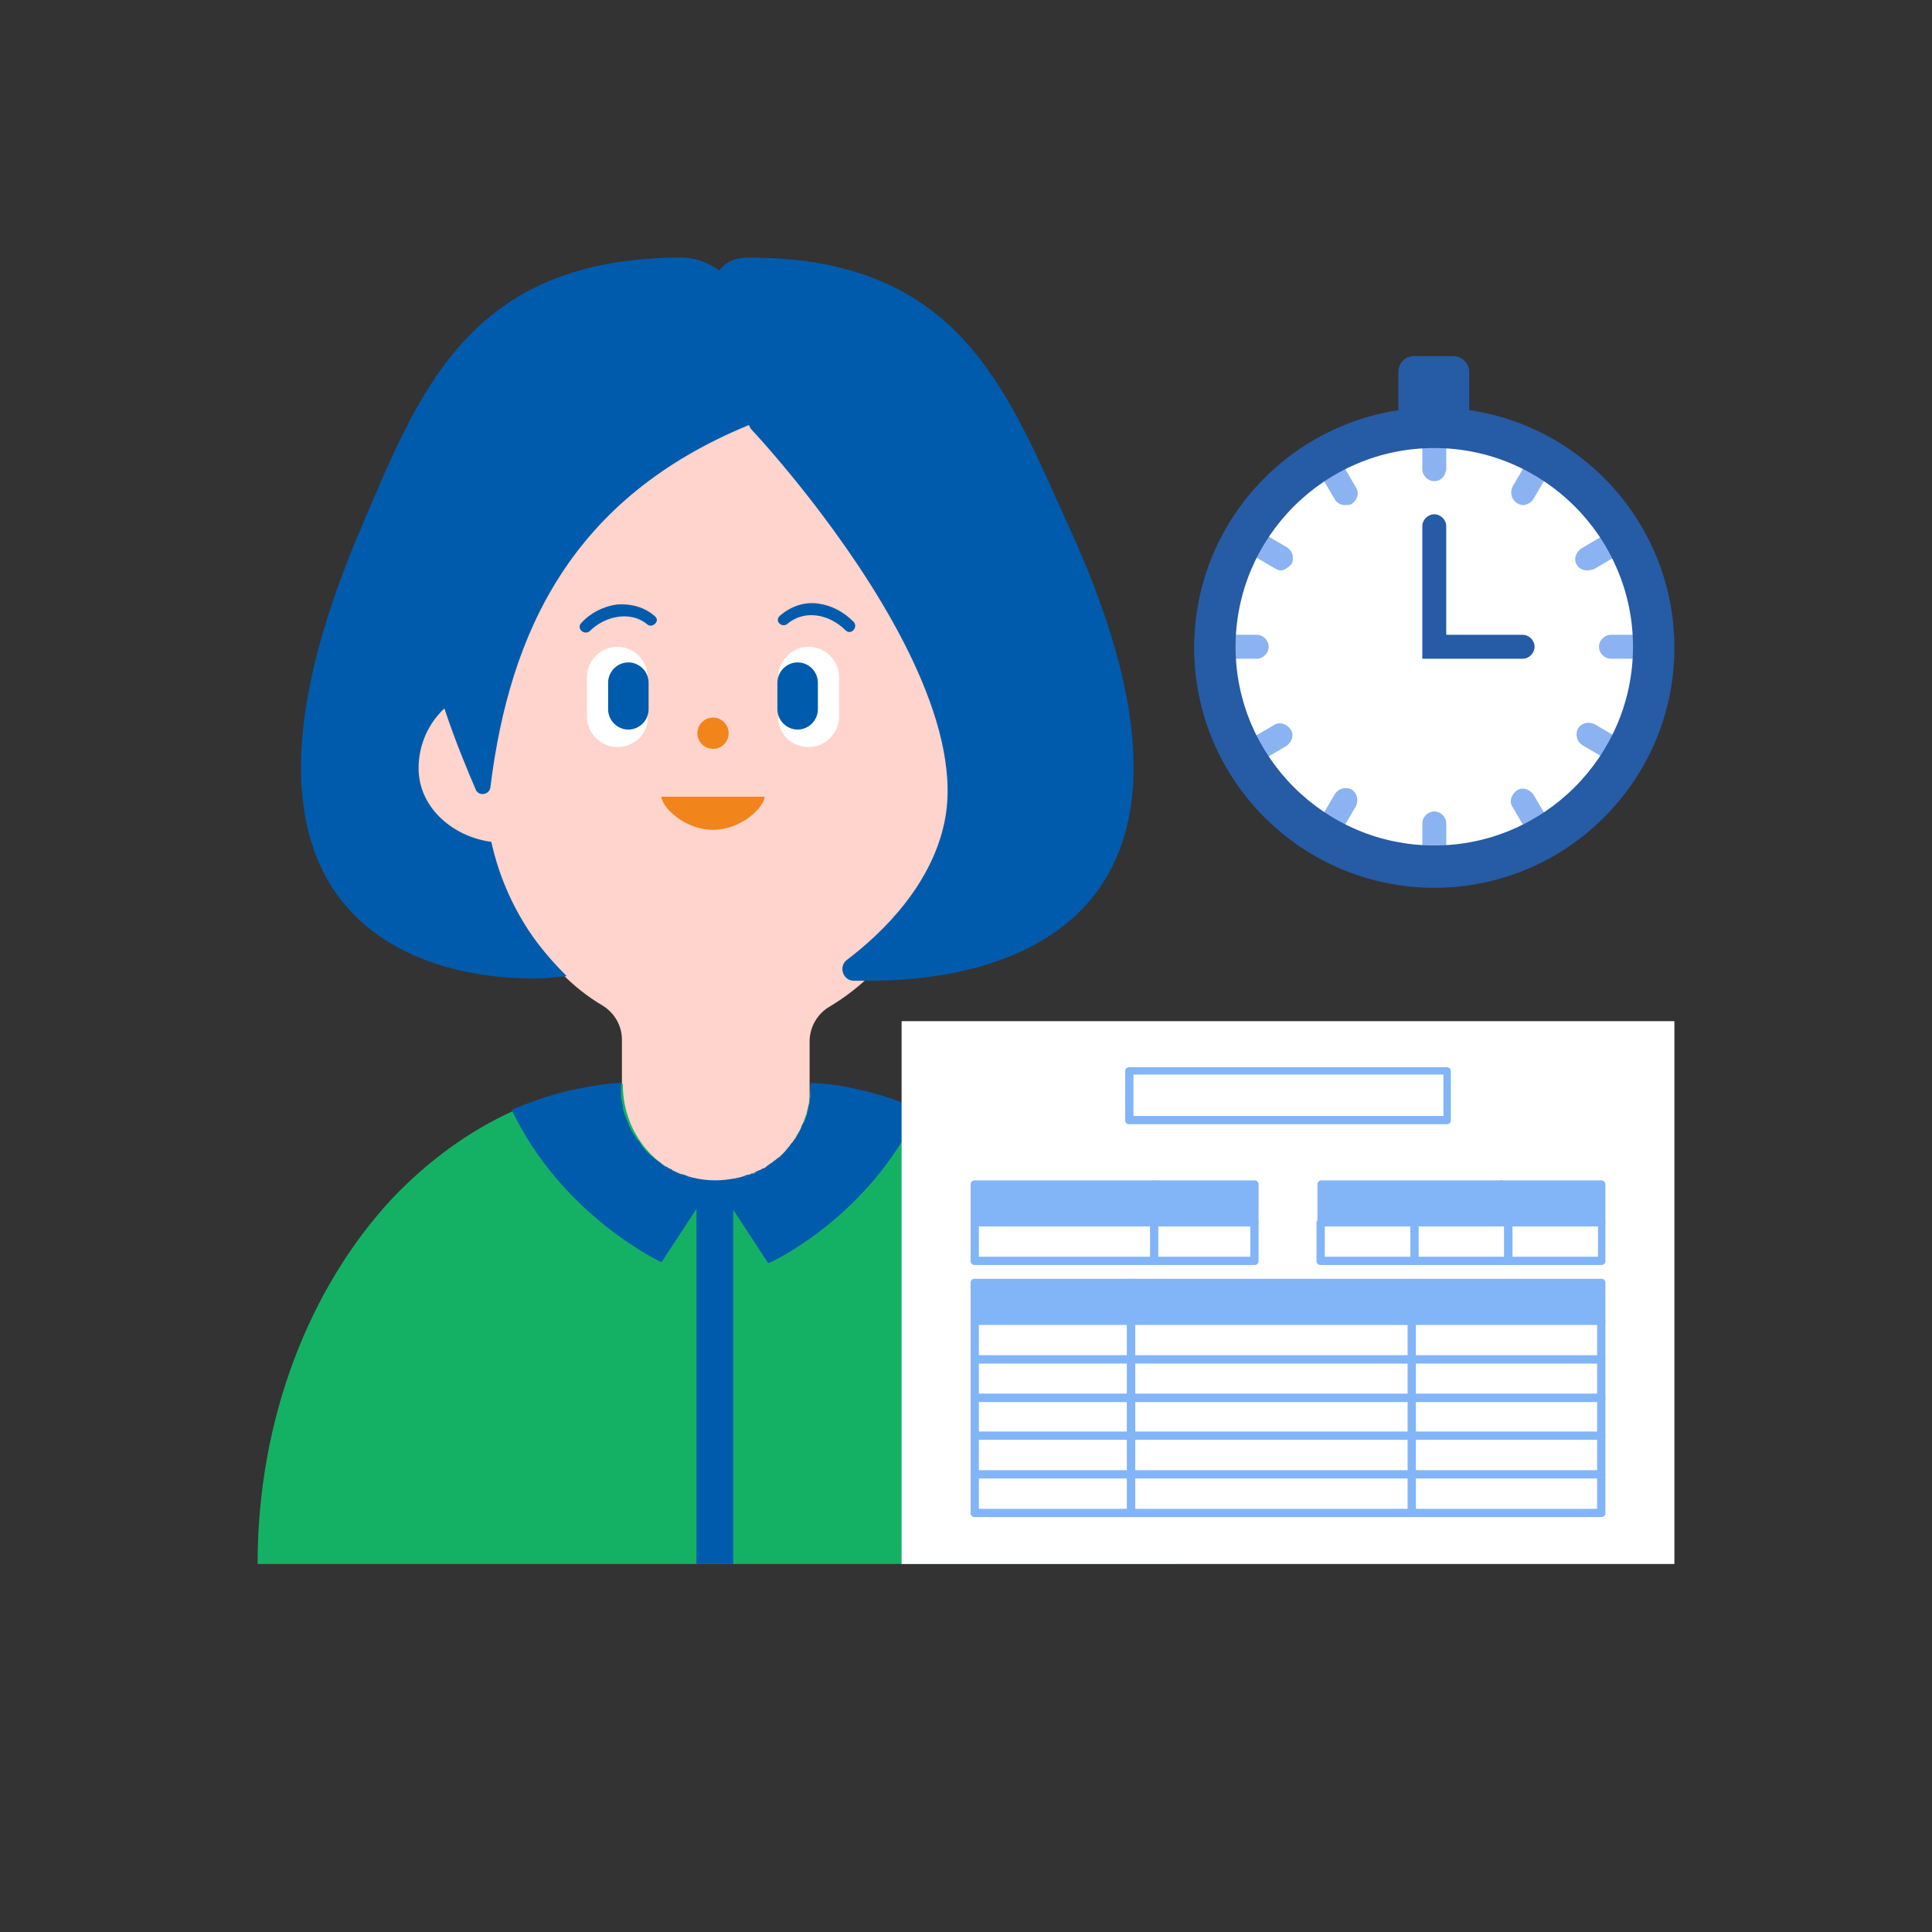 <svg width="210" height="210" viewBox="0 0 210 210" fill="none" xmlns="http://www.w3.org/2000/svg">
<rect x="0" y="0" width="210" height="210" fill="#333333" stroke="none"/>
<g clip-path="url(#clip0_197_62937)">
<path d="M110.4 83.5C110.4 79.5 107.9 76.2 104.5 75.3V65.8V58.5C104.5 56.9 104.4 55.3 104.1 53.8C103.4 49.4 101.8 45.3 99.5 41.9C94.8 34.7 87 30 78.1 30C69.3 30 61.4 34.7 56.6 42C54.3 45.5 52.7 49.5 52 53.9C51.8 55.4 51.6 57 51.6 58.6V65.9V75.3C48 76.1 45.4 79.5 45.4 83.6C45.4 88 49.4 91.1 53.3 91.6C54.1 95.1 55.5 98.4 57.4 101.3C59.6 104.5 62.1 107.3 65.5 109.3C66.8 110.1 67.6 111.5 67.6 113V129.1C67.6 131.5 69.6 133.5 72.1 133.5H83.5C86 133.5 88 131.5 88 129.1V113.2C88 111.7 88.8 110.2 90.2 109.4C93.7 107.3 96.4 104.5 98.6 101.2C100.5 98.3 101.9 95 102.8 91.5C106.7 90.8 110.4 87.8 110.4 83.5Z" fill="#FFD4CC"/>
<path d="M77.5 81.4C78.439 81.4 79.2 80.639 79.2 79.7C79.2 78.761 78.439 78 77.5 78C76.561 78 75.8 78.761 75.8 79.7C75.8 80.639 76.561 81.4 77.5 81.4Z" fill="#F1851B"/>
<path d="M83.1 86.6C83.1 87.7 80.6 90.2 77.5 90.2C74.4 90.2 71.9 87.7 71.9 86.6H83.1Z" fill="#F1851B"/>
<path d="M71.2 67C70.1 66 68.6 65.6 67.1 65.7C65.6 65.9 64.2 66.6 63.2 67.7C62.6 68.3 63.5 69.1 64.1 68.6C65.7 67 68.5 66.3 70.4 67.9C70.9 68.3 71.8 67.5 71.2 67Z" fill="#005BAC"/>
<path d="M67.1 81.201C65.3 81.201 63.8 79.701 63.8 77.901V73.601C63.8 71.801 65.3 70.301 67.1 70.301C68.9 70.301 70.4 71.801 70.4 73.601V77.901C70.5 79.701 69 81.201 67.1 81.201Z" fill="white"/>
<path d="M68.3 79.301C67.1 79.301 66.1 78.301 66.1 77.101V74.201C66.1 73.001 67.1 72.001 68.3 72.001C69.5 72.001 70.5 73.001 70.5 74.201V77.101C70.5 78.301 69.5 79.301 68.3 79.301Z" fill="#005BAC"/>
<path d="M85.6 67.8C87.5 66.2 90.2 66.8 91.9 68.5C92.5 69.1 93.3 68.2 92.8 67.6C91.7 66.5 90.4 65.8 88.9 65.6C87.4 65.4 86 65.9 84.8 66.9C84.1 67.5 85 68.3 85.6 67.8Z" fill="#005BAC"/>
<path d="M87.9 81.2C89.7 81.2 91.2 79.7 91.2 77.9V73.6C91.2 71.8 89.7 70.3 87.9 70.3C86.1 70.3 84.6 71.8 84.6 73.6V77.9C84.5 79.7 86 81.2 87.9 81.2Z" fill="white"/>
<path d="M86.7 79.3C87.9 79.3 88.9 78.3 88.9 77.1V74.2C88.9 73 87.9 72 86.7 72C85.5 72 84.5 73 84.5 74.2V77.1C84.5 78.3 85.5 79.3 86.7 79.3Z" fill="#005BAC"/>
<path d="M116.3 57.5C109.5 42.6 104.5 28 81.4 28C79.9 28 78.8 28.5 78.2 29.4C76.9 28.5 75.5 28 74.1 28C51 28 45.6 42.5 39.2 57.5C17.3 108.8 57.7 106.7 60.5 106.2C60.5 106.2 60.9 106.2 61.6 106.1C60.1 104.6 58.7 103 57.5 101.2C55.6 98.3 54.2 95.1 53.4 91.5C49.4 91 45.5 87.9 45.5 83.5C45.5 80.9 46.6 78.6 48.3 77C49.5 80.6 50.8 83.7 51.7 85.8C52 86.6 53.2 86.4 53.3 85.6C55.4 68.6 62.2 54.1 81.4 46.2C81.5 46.4 81.6 46.6 81.6 46.6C81.6 46.6 85.2 50.4 89.4 56C96.1 64.9 104.4 78.4 102.8 88.6C101.6 96 95.8 101.5 92.1 104.3C91.1 105 91.6 106.6 92.8 106.6C93.2 106.6 93.7 106.6 94.2 106.6C106.7 106.7 136.7 102.2 116.3 57.5Z" fill="#005BAC"/>
<path d="M113.2 130.3C109.3 126.1 104.8 122.9 99.9 120.7C97.7 119.7 95.5 119 93.2 118.5C91.6 118.1 89.9 117.9 88.2 117.8C88.2 117.8 88.2 117.8 88.1 117.8V117.9C88.1 123.8 83.5 128.5 77.9 128.5C72.3 128.5 67.7 123.8 67.7 117.9V117.8C67.7 117.8 67.7 117.8 67.6 117.8C65.6 117.9 63.7 118.3 61.8 118.7C59.8 119.2 57.8 119.9 55.9 120.7C51 122.9 46.5 126.2 42.6 130.3C33.7 139.9 28 154.1 28 170H127.9C127.9 154.1 122.2 139.9 113.2 130.3Z" fill="#14B165"/>
<path d="M99.9 120.6C97.7 119.6 95.5 118.9 93.2 118.4C91.6 118 89.9 117.8 88.2 117.7C88.2 117.7 88.2 117.7 88.1 117.7V117.8C88.1 118.1 88.1 118.5 88.1 118.8C88.1 118.9 88.1 119 88.1 119.1C88.1 119.3 88 119.5 88 119.8C88 119.9 87.9 120.1 87.9 120.2C87.9 120.4 87.8 120.6 87.8 120.8C87.8 120.9 87.7 121.1 87.7 121.2C87.6 121.4 87.6 121.6 87.5 121.7C87.5 121.8 87.4 122 87.3 122.1C87.2 122.3 87.1 122.4 87.1 122.6C87 122.7 87 122.8 86.9 123C86.8 123.2 86.7 123.3 86.6 123.5C86.5 123.6 86.5 123.7 86.4 123.8C86.3 124 86.2 124.1 86 124.3C85.9 124.4 85.9 124.5 85.8 124.6C85.6 124.8 85.4 125.1 85.2 125.3C85.1 125.4 85 125.5 84.9 125.6C84.8 125.7 84.7 125.8 84.5 125.9C84.4 126 84.3 126.1 84.1 126.2C84 126.3 83.9 126.4 83.7 126.5C83.6 126.6 83.4 126.7 83.3 126.8C83.2 126.9 83.1 127 82.9 127C82.8 127.1 82.6 127.2 82.5 127.2C82.4 127.3 82.2 127.3 82.1 127.4C81.9 127.5 81.8 127.5 81.6 127.6C81.5 127.7 81.3 127.7 81.2 127.7C81 127.8 80.9 127.8 80.7 127.9C80.6 127.9 80.4 128 80.3 128C80.1 128 80 128.1 79.8 128.1C79.2 128.2 78.5 128.3 77.8 128.3C76.9 128.3 76.1 128.2 75.3 128C75.2 128 75 127.9 74.9 127.9C74.7 127.8 74.6 127.8 74.4 127.7C74.3 127.7 74.1 127.6 74 127.6C73.8 127.5 73.7 127.5 73.5 127.4C73.4 127.3 73.2 127.3 73.1 127.2C73 127.1 72.8 127 72.7 127C72.6 126.9 72.5 126.8 72.3 126.8C72.2 126.7 72 126.6 71.9 126.5C71.8 126.4 71.7 126.3 71.5 126.2C71.4 126.1 71.2 126 71.1 125.9C71 125.8 70.9 125.7 70.7 125.6C70.6 125.5 70.5 125.4 70.4 125.3C70.2 125.1 70 124.9 69.8 124.6C69.7 124.5 69.7 124.4 69.6 124.3C69.5 124.1 69.4 124 69.2 123.8C69.1 123.7 69.1 123.6 69 123.5C68.9 123.3 68.8 123.2 68.7 123C68.6 122.9 68.6 122.8 68.5 122.6C68.4 122.4 68.3 122.3 68.3 122.1C68.2 122 68.2 121.8 68.1 121.7C68 121.5 68 121.3 67.9 121.2C67.9 121.1 67.8 120.9 67.8 120.8C67.7 120.6 67.7 120.4 67.7 120.2C67.7 120.1 67.6 119.9 67.6 119.8C67.6 119.6 67.5 119.4 67.5 119.1C67.5 119 67.5 118.9 67.5 118.8C67.5 118.5 67.5 118.1 67.5 117.8V117.7C67.5 117.7 67.5 117.7 67.4 117.7C65.4 117.8 63.5 118.2 61.6 118.6C59.6 119.1 57.6 119.8 55.7 120.6H55.6C61.1 132.2 71.9 137.2 71.9 137.2L75.7 131.4V170H79.7V131.5L83.5 137.3C83.7 137.3 94.5 132.3 99.9 120.6C100 120.7 100 120.7 99.9 120.6Z" fill="#005BAC"/>
<path d="M88 119.8C88 119.9 87.9 120.1 87.9 120.2C87.9 120.1 87.9 120 88 119.8Z" fill="#FFD4CC"/>
<path d="M87.4 121.7C87.4 121.8 87.3 122 87.2 122.1C87.3 122 87.4 121.9 87.4 121.7Z" fill="#FFD4CC"/>
<path d="M87.7 120.8C87.7 120.9 87.6 121.1 87.6 121.2C87.7 121.1 87.7 120.9 87.7 120.8Z" fill="#FFD4CC"/>
<path d="M87 122.6C86.9 122.7 86.9 122.8 86.8 123C86.9 122.9 87 122.8 87 122.6Z" fill="#FFD4CC"/>
<path d="M86.6 123.5C86.5 123.6 86.5 123.7 86.4 123.8C86.4 123.7 86.5 123.6 86.6 123.5Z" fill="#FFD4CC"/>
<path d="M69 123C68.9 122.9 68.9 122.8 68.8 122.6C68.9 122.8 69 122.9 69 123Z" fill="#FFD4CC"/>
<path d="M69.5 123.8C69.4 123.7 69.4 123.6 69.3 123.5C69.4 123.6 69.5 123.7 69.5 123.8Z" fill="#FFD4CC"/>
<path d="M71.7 126.2C71.6 126.1 71.4 126 71.3 125.9C71.5 126 71.6 126.1 71.7 126.2Z" fill="#FFD4CC"/>
<path d="M68 120.2C68 120.1 67.9 119.9 67.9 119.8C67.9 120 68 120.1 68 120.2Z" fill="#FFD4CC"/>
<path d="M68.6 122.1C68.5 122 68.5 121.8 68.4 121.7C68.5 121.9 68.6 122 68.6 122.1Z" fill="#FFD4CC"/>
<path d="M68.3 121.2C68.3 121.1 68.2 120.9 68.2 120.8C68.2 120.9 68.2 121.1 68.3 121.2Z" fill="#FFD4CC"/>
<path d="M81.4 127.8C81.2 127.9 81.1 127.9 80.9 128C81 127.9 81.2 127.9 81.4 127.8Z" fill="#FFD4CC"/>
<path d="M82.2 127.4C82 127.5 81.9 127.5 81.7 127.6C81.9 127.6 82.1 127.5 82.2 127.4Z" fill="#FFD4CC"/>
<path d="M80.5 128.1C80.3 128.1 80.2 128.2 80 128.2C80.1 128.2 80.3 128.1 80.5 128.1Z" fill="#FFD4CC"/>
<path d="M74.2 127.7C74 127.6 73.9 127.6 73.7 127.5C73.8 127.5 74 127.6 74.2 127.7Z" fill="#FFD4CC"/>
<path d="M75 128C74.8 127.9 74.7 127.9 74.5 127.8C74.7 127.9 74.9 127.9 75 128Z" fill="#FFD4CC"/>
<path d="M155.9 94.2C169.1 94.2 179.8 83.5 179.8 70.3C179.8 57.101 169.1 46.4 155.9 46.4C142.7 46.4 132 57.101 132 70.3C132 83.5 142.7 94.2 155.9 94.2Z" fill="white"/>
<path d="M155.9 96.2C155.2 96.2 154.6 95.6 154.6 94.9V89.5C154.6 88.8 155.2 88.2 155.9 88.2C156.6 88.2 157.2 88.8 157.2 89.5V95C157.1 95.7 156.6 96.2 155.9 96.2Z" fill="#8CB3F1"/>
<path d="M143.5 92.9C143.3 92.9 143.1 92.8 142.9 92.7C142.3 92.3 142.1 91.6 142.4 90.9L145.1 86.3C145.5 85.7 146.2 85.5 146.9 85.8C147.5 86.2 147.7 86.9 147.4 87.6L144.7 92.2C144.4 92.7 144 92.9 143.5 92.9Z" fill="#8CB3F1"/>
<path d="M134.5 83.899C134.1 83.899 133.6 83.699 133.4 83.299C133 82.699 133.3 81.899 133.9 81.499L138.5 78.799C139.1 78.399 139.9 78.699 140.3 79.299C140.7 79.899 140.4 80.699 139.8 81.099L135.2 83.799C135 83.899 134.7 83.899 134.5 83.899Z" fill="#8CB3F1"/>
<path d="M136.6 71.6H131.2C130.5 71.6 129.9 71 129.9 70.3C129.9 69.6 130.5 69 131.2 69H136.6C137.3 69 137.9 69.6 137.9 70.3C137.9 71 137.3 71.6 136.6 71.6Z" fill="#8CB3F1"/>
<path d="M139.2 62C139 62 138.8 61.9 138.6 61.8L134 59.1C133.4 58.7 133.2 58 133.5 57.3C133.9 56.7 134.6 56.5 135.3 56.8L139.9 59.5C140.5 59.9 140.7 60.6 140.4 61.3C140 61.7 139.6 62 139.2 62Z" fill="#8CB3F1"/>
<path d="M146.2 54.9C145.8 54.9 145.3 54.7 145.1 54.3L142.4 49.7C142 49.1 142.3 48.3 142.9 47.9C143.5 47.5 144.3 47.8 144.7 48.4L147.4 53C147.8 53.6 147.5 54.4 146.9 54.8C146.7 54.9 146.4 54.9 146.2 54.9Z" fill="#8CB3F1"/>
<path d="M155.9 52.3C155.2 52.3 154.6 51.7 154.6 51V45.6C154.6 44.9 155.2 44.3 155.9 44.3C156.6 44.3 157.2 44.9 157.2 45.6V51C157.1 51.8 156.6 52.3 155.9 52.3Z" fill="#8CB3F1"/>
<path d="M165.5 54.9C165.3 54.9 165.1 54.8 164.9 54.7C164.3 54.3 164.1 53.6 164.4 52.9L167.1 48.3C167.5 47.7 168.2 47.5 168.9 47.8C169.5 48.2 169.7 48.9 169.4 49.6L166.7 54.2C166.4 54.7 165.9 54.9 165.5 54.9Z" fill="#8CB3F1"/>
<path d="M172.5 62C172.1 62 171.6 61.8 171.4 61.4C171 60.8 171.3 60 171.9 59.6L176.5 56.9C177.1 56.5 177.9 56.8 178.3 57.4C178.7 58 178.4 58.8 177.8 59.2L173.2 61.9C173 61.9 172.8 62 172.5 62Z" fill="#8CB3F1"/>
<path d="M180.5 71.6H175.1C174.4 71.6 173.8 71 173.8 70.3C173.8 69.6 174.4 69 175.1 69H180.5C181.2 69 181.8 69.6 181.8 70.3C181.8 71 181.2 71.6 180.5 71.6Z" fill="#8CB3F1"/>
<path d="M177.2 83.899C177 83.899 176.8 83.799 176.6 83.699L172 80.999C171.4 80.599 171.2 79.899 171.5 79.199C171.9 78.599 172.6 78.399 173.3 78.699L177.9 81.399C178.5 81.799 178.7 82.499 178.4 83.199C178.1 83.699 177.6 83.899 177.2 83.899Z" fill="#8CB3F1"/>
<path d="M168.2 92.9C167.8 92.9 167.3 92.7 167.1 92.3L164.4 87.7C164 87.1 164.3 86.3 164.9 85.9C165.5 85.5 166.3 85.8 166.7 86.4L169.4 91C169.8 91.6 169.5 92.4 168.9 92.8C168.6 92.9 168.4 92.9 168.2 92.9Z" fill="#8CB3F1"/>
<path d="M155.9 96.5C141.5 96.5 129.8 84.8 129.8 70.4C129.8 56 141.5 44.3 155.9 44.3C170.3 44.3 182 56 182 70.4C182 84.8 170.3 96.5 155.9 96.5ZM155.9 48.7C144 48.7 134.3 58.4 134.3 70.3C134.3 82.2 144 91.9 155.9 91.9C167.8 91.9 177.5 82.2 177.5 70.3C177.5 58.4 167.8 48.7 155.9 48.7Z" fill="#265BA5"/>
<path d="M159.7 46.4H152V40.4C152 39.4 152.8 38.7 153.7 38.7H157.9C158.9 38.7 159.7 39.5 159.7 40.4V46.4Z" fill="#265BA5"/>
<path d="M165.5 71.6H154.6V57.2C154.6 56.5 155.2 55.9 155.9 55.9C156.6 55.9 157.2 56.5 157.2 57.2V69H165.5C166.2 69 166.8 69.6 166.8 70.3C166.8 71 166.2 71.6 165.5 71.6Z" fill="#265BA5"/>
<path d="M182 170V111L98 111L98 170H182Z" fill="white"/>
<path d="M122.9 139.4H105.9V143.6H122.9V139.4Z" fill="#82B5F7"/>
<path d="M122.9 144H105.9C105.7 144 105.5 143.8 105.5 143.6V139.4C105.5 139.2 105.7 139 105.9 139H122.9C123.1 139 123.3 139.2 123.3 139.4V143.6C123.4 143.8 123.2 144 122.9 144ZM106.4 143.1H122.5V139.8H106.4V143.1Z" fill="#82B5F7"/>
<path d="M153.4 139.4H122.9V143.6H153.4V139.4Z" fill="#82B5F7"/>
<path d="M153.5 144H122.9C122.7 144 122.5 143.8 122.5 143.6V139.4C122.5 139.2 122.7 139 122.9 139H153.4C153.6 139 153.8 139.2 153.8 139.4V143.6C153.9 143.8 153.7 144 153.5 144ZM123.4 143.1H153V139.8H123.4V143.1Z" fill="#82B5F7"/>
<path d="M174.1 139.4H153.5V143.6H174.1V139.4Z" fill="#82B5F7"/>
<path d="M174.1 144H153.5C153.3 144 153.1 143.8 153.1 143.6V139.4C153.1 139.2 153.3 139 153.5 139H174.1C174.3 139 174.5 139.2 174.5 139.4V143.6C174.5 143.8 174.3 144 174.1 144ZM153.9 143.1H173.6V139.8H153.9V143.1Z" fill="#82B5F7"/>
<path d="M122.9 148.2H105.9C105.7 148.2 105.5 148 105.5 147.8V143.6C105.5 143.4 105.7 143.2 105.9 143.2H122.9C123.1 143.2 123.3 143.4 123.3 143.6V147.8C123.4 148 123.2 148.2 122.9 148.2ZM106.4 147.3H122.5V144H106.4V147.3Z" fill="#82B5F7"/>
<path d="M153.5 148.2H122.9C122.7 148.2 122.5 148 122.5 147.8V143.6C122.5 143.4 122.7 143.2 122.9 143.2H153.4C153.6 143.2 153.8 143.4 153.8 143.6V147.8C153.9 148 153.7 148.2 153.5 148.2ZM123.4 147.3H153V144H123.4V147.3Z" fill="#82B5F7"/>
<path d="M136.4 128.7H125.5V132.9H136.4V128.7Z" fill="#82B5F7"/>
<path d="M136.4 133.3H125.5C125.3 133.3 125.1 133.1 125.1 132.9V128.7C125.1 128.5 125.3 128.3 125.5 128.3H136.4C136.6 128.3 136.8 128.5 136.8 128.7V132.9C136.8 133.1 136.6 133.3 136.4 133.3ZM125.9 132.4H135.9V129.1H125.9V132.4Z" fill="#82B5F7"/>
<path d="M125.4 128.7H105.9V132.9H125.4V128.7Z" fill="#82B5F7"/>
<path d="M125.5 133.3H105.9C105.7 133.3 105.5 133.1 105.5 132.9V128.7C105.5 128.5 105.7 128.3 105.9 128.3H125.4C125.6 128.3 125.8 128.5 125.8 128.7V132.9C125.9 133.1 125.7 133.3 125.5 133.3ZM106.4 132.4H125V129.1H106.4V132.4Z" fill="#82B5F7"/>
<path d="M136.4 137.5H125.5C125.3 137.5 125.1 137.3 125.1 137.1V132.9C125.1 132.7 125.3 132.5 125.5 132.5H136.4C136.6 132.5 136.8 132.7 136.8 132.9V137.1C136.8 137.3 136.6 137.5 136.4 137.5ZM125.9 136.6H135.9V133.3H125.9V136.6Z" fill="#82B5F7"/>
<path d="M125.5 137.5H105.9C105.7 137.5 105.5 137.3 105.5 137.1V132.9C105.5 132.7 105.7 132.5 105.9 132.5H125.4C125.6 132.5 125.8 132.7 125.8 132.9V137.1C125.9 137.3 125.7 137.5 125.5 137.5ZM106.4 136.6H125V133.3H106.4V136.6Z" fill="#82B5F7"/>
<path d="M174.1 128.7H163.2V132.9H174.1V128.7Z" fill="#82B5F7"/>
<path d="M174.1 133.3H163.2C163 133.3 162.8 133.1 162.8 132.9V128.7C162.8 128.5 163 128.3 163.2 128.3H174.1C174.3 128.3 174.5 128.5 174.5 128.7V132.9C174.5 133.1 174.3 133.3 174.1 133.3ZM163.6 132.4H173.6V129.1H163.6V132.4Z" fill="#82B5F7"/>
<path d="M163.1 128.7H143.5V132.9H163.1V128.7Z" fill="#82B5F7"/>
<path d="M163.2 133.3H143.6C143.4 133.3 143.2 133.1 143.2 132.9V128.7C143.2 128.5 143.4 128.3 143.6 128.3H163.2C163.4 128.3 163.6 128.5 163.6 128.7V132.9C163.6 133.1 163.4 133.3 163.2 133.3ZM144 132.4H162.7V129.1H144V132.4Z" fill="#82B5F7"/>
<path d="M174.1 137.5H163.9C163.7 137.5 163.5 137.3 163.5 137.1V132.9C163.5 132.7 163.7 132.5 163.9 132.5H174.1C174.3 132.5 174.5 132.7 174.5 132.9V137.1C174.5 137.3 174.3 137.5 174.1 137.5ZM164.4 136.6H173.7V133.3H164.4V136.6Z" fill="#82B5F7"/>
<path d="M163.9 137.5H153.7C153.5 137.5 153.3 137.3 153.3 137.1V132.9C153.3 132.7 153.5 132.5 153.7 132.5H163.9C164.1 132.5 164.3 132.7 164.3 132.9V137.1C164.4 137.3 164.2 137.5 163.9 137.5ZM154.2 136.6H163.5V133.3H154.2V136.6Z" fill="#82B5F7"/>
<path d="M153.7 137.5H143.5C143.3 137.5 143.1 137.3 143.1 137.1V132.9C143.1 132.7 143.3 132.5 143.5 132.5H153.7C153.9 132.5 154.1 132.7 154.1 132.9V137.1C154.2 137.3 154 137.5 153.7 137.5ZM144 136.6H153.3V133.3H144V136.6Z" fill="#82B5F7"/>
<path d="M174.1 148.2H153.5C153.3 148.2 153.1 148 153.1 147.8V143.6C153.1 143.4 153.3 143.2 153.5 143.2H174.1C174.3 143.2 174.5 143.4 174.5 143.6V147.8C174.5 148 174.3 148.2 174.1 148.2ZM153.9 147.3H173.6V144H153.9V147.3Z" fill="#82B5F7"/>
<path d="M122.9 152.399H105.9C105.7 152.399 105.5 152.199 105.5 151.999V147.799C105.5 147.599 105.7 147.399 105.9 147.399H122.9C123.1 147.399 123.3 147.599 123.3 147.799V151.999C123.4 152.199 123.2 152.399 122.9 152.399ZM106.4 151.499H122.5V148.199H106.4V151.499Z" fill="#82B5F7"/>
<path d="M153.5 152.399H122.9C122.7 152.399 122.5 152.199 122.5 151.999V147.799C122.5 147.599 122.7 147.399 122.9 147.399H153.4C153.6 147.399 153.8 147.599 153.8 147.799V151.999C153.9 152.199 153.7 152.399 153.5 152.399ZM123.4 151.499H153V148.199H123.4V151.499Z" fill="#82B5F7"/>
<path d="M174.1 152.399H153.5C153.3 152.399 153.1 152.199 153.1 151.999V147.799C153.1 147.599 153.3 147.399 153.5 147.399H174.1C174.3 147.399 174.5 147.599 174.5 147.799V151.999C174.5 152.199 174.3 152.399 174.1 152.399ZM153.9 151.499H173.6V148.199H153.9V151.499Z" fill="#82B5F7"/>
<path d="M122.9 156.5H105.9C105.7 156.5 105.5 156.3 105.5 156.1V151.9C105.5 151.7 105.7 151.5 105.9 151.5H122.9C123.1 151.5 123.3 151.7 123.3 151.9V156.1C123.4 156.3 123.2 156.5 122.9 156.5ZM106.4 155.6H122.5V152.3H106.4V155.6Z" fill="#82B5F7"/>
<path d="M153.5 156.5H122.9C122.7 156.5 122.5 156.3 122.5 156.1V151.9C122.5 151.7 122.7 151.5 122.9 151.5H153.4C153.6 151.5 153.8 151.7 153.8 151.9V156.1C153.9 156.3 153.7 156.5 153.5 156.5ZM123.4 155.6H153V152.3H123.4V155.6Z" fill="#82B5F7"/>
<path d="M174.1 156.5H153.5C153.3 156.5 153.1 156.3 153.1 156.1V151.9C153.1 151.7 153.3 151.5 153.5 151.5H174.1C174.3 151.5 174.5 151.7 174.5 151.9V156.1C174.5 156.3 174.3 156.5 174.1 156.5ZM153.9 155.6H173.6V152.3H153.9V155.6Z" fill="#82B5F7"/>
<path d="M122.9 160.7H105.9C105.7 160.7 105.5 160.5 105.5 160.3V156.1C105.5 155.9 105.7 155.7 105.9 155.7H122.9C123.1 155.7 123.3 155.9 123.3 156.1V160.3C123.4 160.5 123.2 160.7 122.9 160.7ZM106.4 159.8H122.5V156.5H106.4V159.8Z" fill="#82B5F7"/>
<path d="M153.5 160.7H122.9C122.7 160.7 122.5 160.5 122.5 160.3V156.1C122.5 155.9 122.7 155.7 122.9 155.7H153.4C153.6 155.7 153.8 155.9 153.8 156.1V160.3C153.9 160.5 153.7 160.7 153.5 160.7ZM123.4 159.8H153V156.5H123.4V159.8Z" fill="#82B5F7"/>
<path d="M174.1 160.7H153.5C153.3 160.7 153.1 160.5 153.1 160.3V156.1C153.1 155.9 153.3 155.7 153.5 155.7H174.1C174.3 155.7 174.5 155.9 174.5 156.1V160.3C174.5 160.5 174.3 160.7 174.1 160.7ZM153.9 159.8H173.6V156.5H153.9V159.8Z" fill="#82B5F7"/>
<path d="M122.9 164.899H105.9C105.7 164.899 105.5 164.699 105.5 164.499V160.299C105.5 160.099 105.7 159.899 105.9 159.899H122.9C123.1 159.899 123.3 160.099 123.3 160.299V164.499C123.4 164.699 123.2 164.899 122.9 164.899ZM106.4 163.999H122.5V160.699H106.4V163.999Z" fill="#82B5F7"/>
<path d="M153.5 164.899H122.9C122.7 164.899 122.5 164.699 122.5 164.499V160.299C122.5 160.099 122.7 159.899 122.9 159.899H153.4C153.6 159.899 153.8 160.099 153.8 160.299V164.499C153.9 164.699 153.7 164.899 153.5 164.899ZM123.4 163.999H153V160.699H123.4V163.999Z" fill="#82B5F7"/>
<path d="M174.1 164.899H153.5C153.3 164.899 153.1 164.699 153.1 164.499V160.299C153.1 160.099 153.3 159.899 153.5 159.899H174.1C174.3 159.899 174.5 160.099 174.5 160.299V164.499C174.5 164.699 174.3 164.899 174.1 164.899ZM153.9 163.999H173.6V160.699H153.9V163.999Z" fill="#82B5F7"/>
<path d="M157.3 122.2H122.7C122.5 122.2 122.3 122 122.3 121.8V116.4C122.3 116.2 122.5 116 122.7 116H157.3C157.5 116 157.7 116.2 157.7 116.4V121.8C157.7 122 157.5 122.2 157.3 122.2ZM123.2 121.3H156.9V116.8H123.2V121.3Z" fill="#82B5F7"/>
</g>
<defs>
<clipPath id="clip0_197_62937">
<rect width="154" height="142" fill="white" transform="translate(28 28)"/>
</clipPath>
</defs>
</svg>

